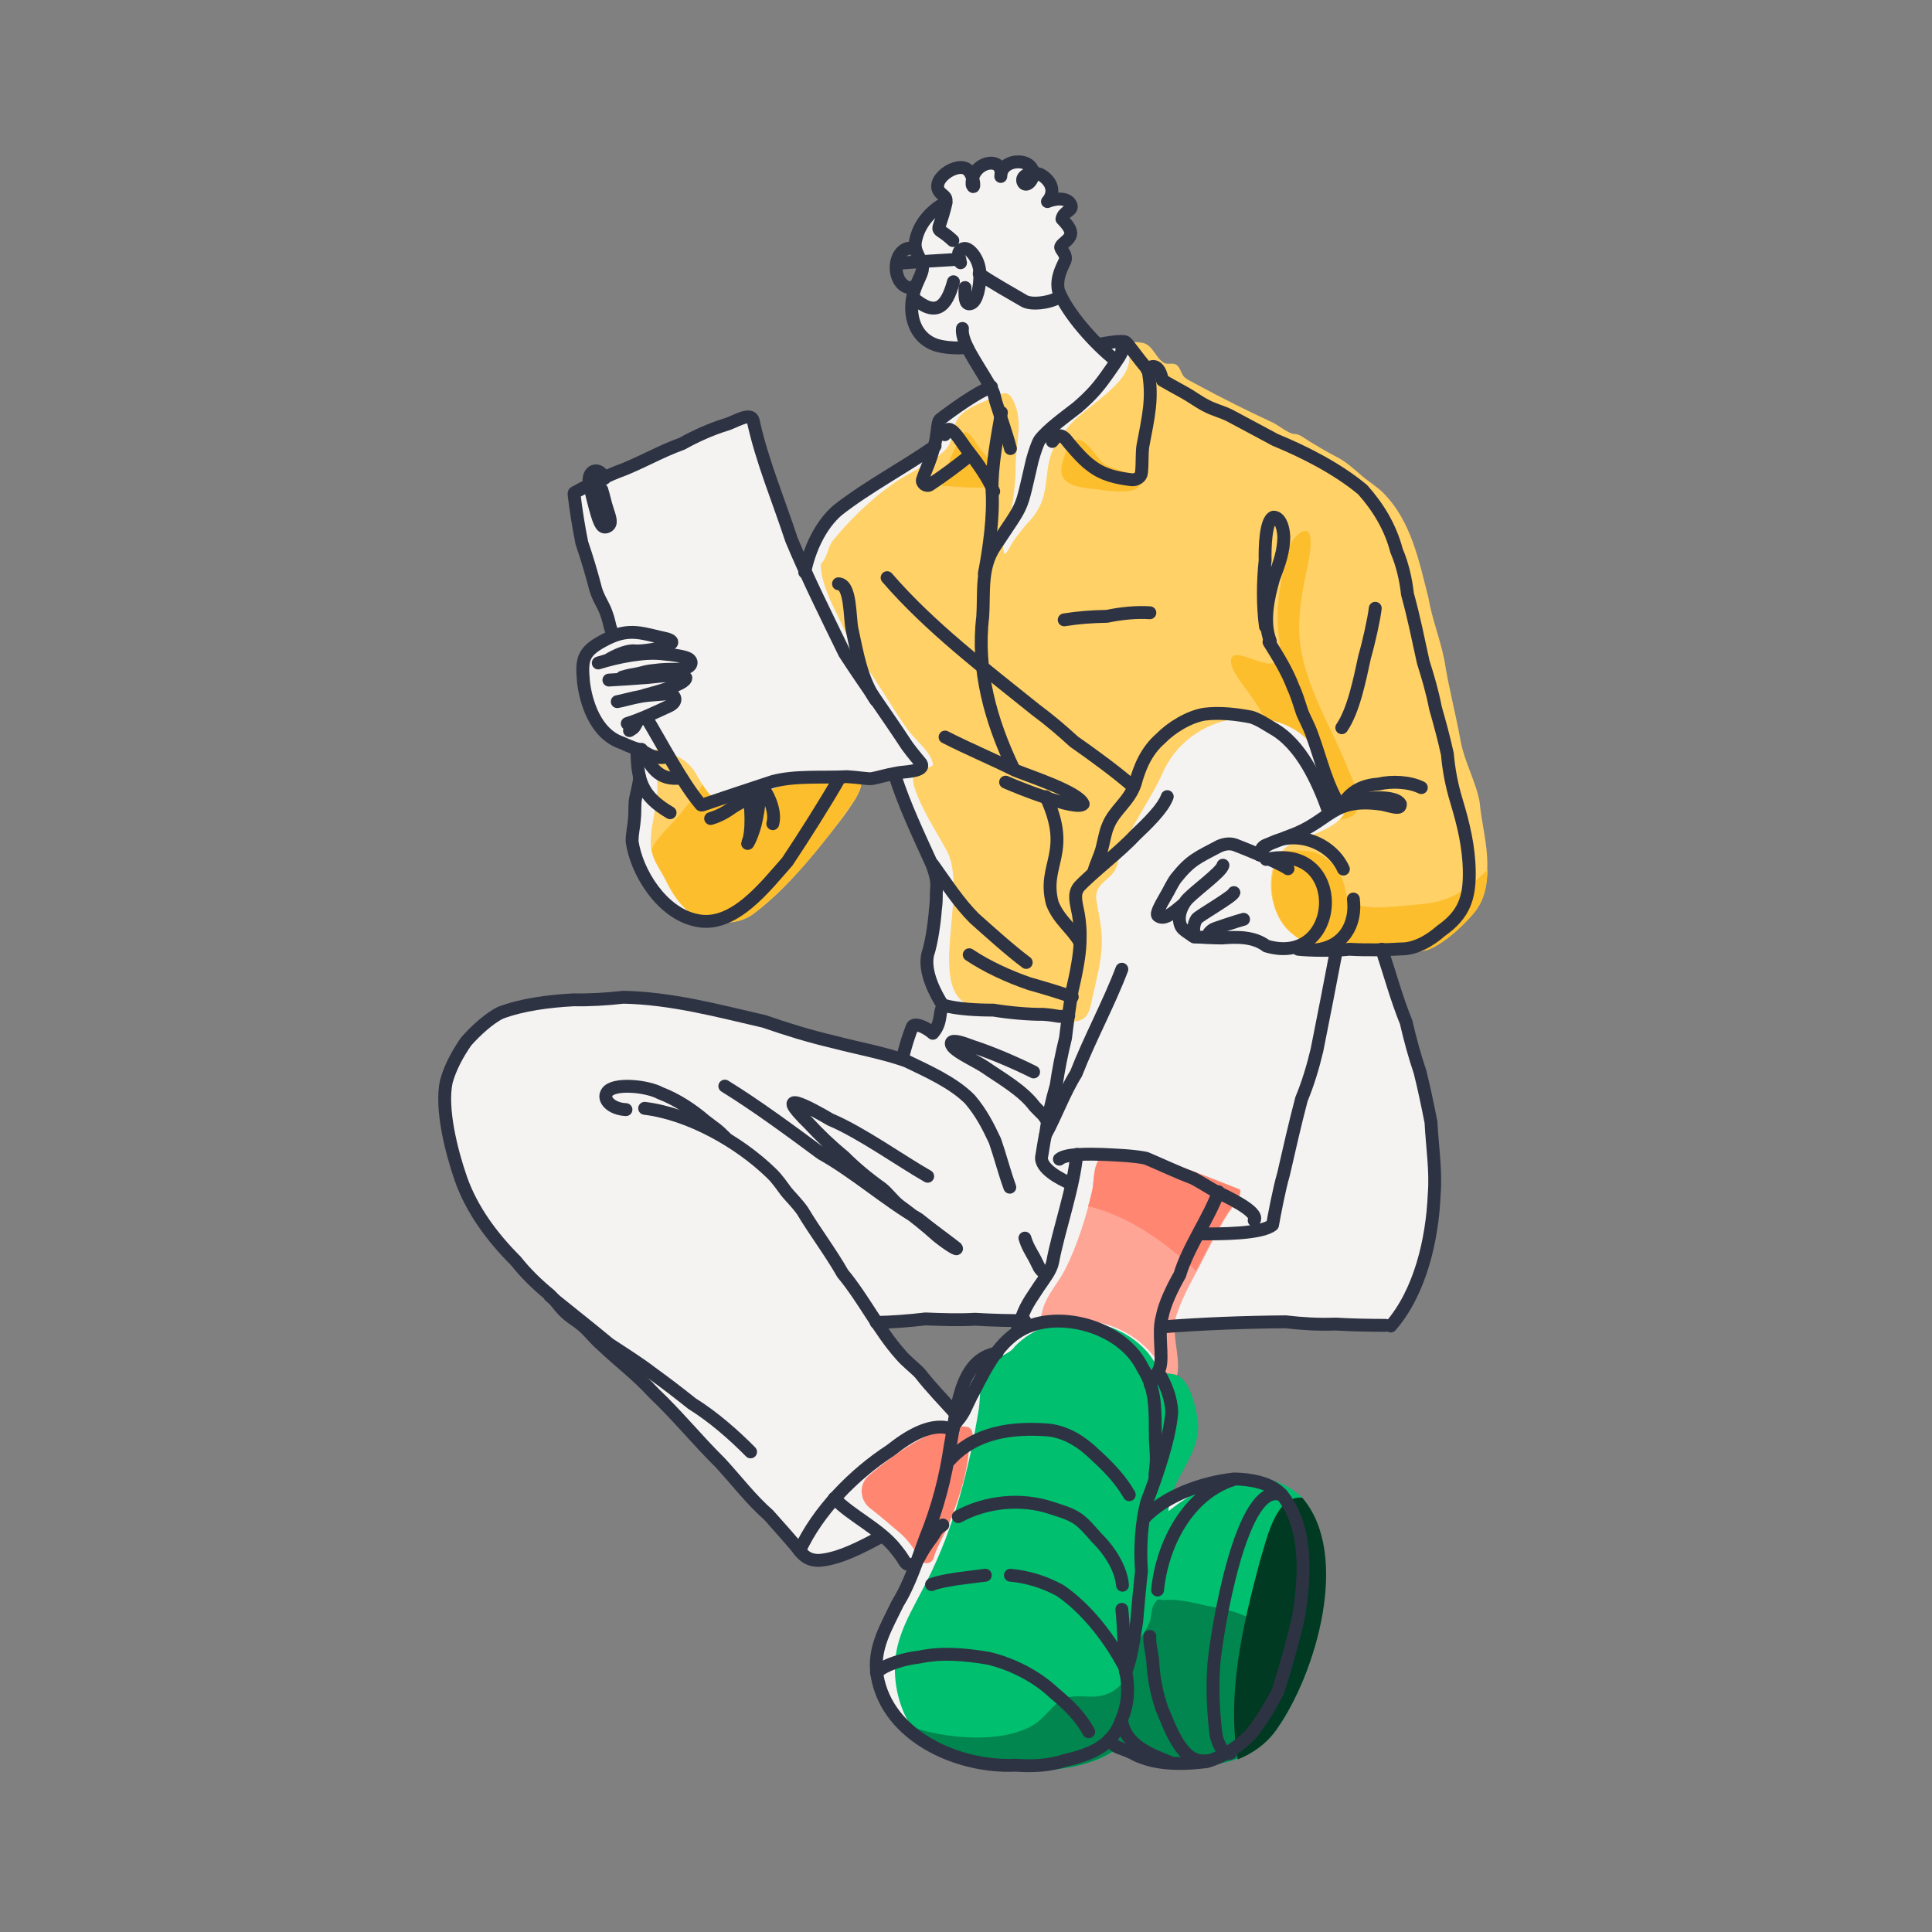 <?xml version="1.0" encoding="utf-8"?>
<!-- Generator: Adobe Illustrator 24.1.2, SVG Export Plug-In . SVG Version: 6.00 Build 0)  -->
<svg version="1.1" id="Layer_1" xmlns:svgjs="http://svgjs.com/svgjs"
	 xmlns="http://www.w3.org/2000/svg" xmlns:xlink="http://www.w3.org/1999/xlink" x="0px" y="0px" viewBox="0 0 600 600"
	 style="enable-background:new 0 0 600 600;" xml:space="preserve">
<rect x="0" y="0" width="600" height="600" fill="#808080" stroke="none"/>
<style type="text/css">
	.st0{fill:#F5F3F1;}
	.st1{fill:#FFD166;}
	.st2{fill:#FDBE2D;}
	.st3{fill:#FFA595;}
	.st4{fill:#FF8772;}
	.st5{fill:#00BF6F;}
	.st6{fill:#00864E;}
	.st7{fill:#003A22;}
	.st8{fill:none;stroke:#2E3343;stroke-width:4;stroke-linecap:round;stroke-linejoin:round;}
</style>
<g>
	<path class="st0" d="M452.2,248.6c-1.4-4.9-2.3-9.8-2.8-14.5c-1.2-5-2.5-9.7-3.7-14.3c-1-5.1-2.3-9.4-3.8-14.3
		c-1.5-6.9-2.8-14.1-4.9-21.1c-0.5-4.5-1.6-9.2-3.4-13.5c-1.8-7.3-5.7-13.5-10.5-18.9c-7.8-6.7-18.2-11.8-27.2-15.5
		c-3.6-1.9-9.6-5.2-14.1-7.5c-2.3-1.3-5-1.9-7.4-3.1c-2.5-1.3-4.6-2.9-6.8-4.1c-2.8-1.5-5-2.8-6.8-3.8c-0.8-4-2.6-5.2-4.8-3.4
		c-3.5-4-6-7.9-6.8-8.4c-0.8-0.4-5.6,0.2-8,0.7l-0.2,0.1c-5.1-5.1-10.5-11.8-12.6-17.1c-0.8-3.7,1.1-7.2,2-9.1
		c0.9-2-1.1-3.4-1.2-4.2c-0.1-0.9,2.3-2,2.9-3.5c0.7-1.5-0.1-3-2.5-5.4c0.4-2.5,3.5-2.4,2.8-4.3c-0.7-1.8-3.4-2.6-7.3-1.1
		c2.2-2.5,1.8-5.6-1.5-8c-0.9-0.7-2-0.9-3-0.8c-0.3-4.8-9-4.5-10,0.1c0.1-5.1-7.5-3.9-8.8,1.4c-0.3-0.8-0.7-1.7-1.3-2.3
		c-3.1-3.3-12.9,3.5-8.3,7.3c1.1,1,1.8,1.4,1.3,2.7c-4.9,2.6-8.5,7-9.4,12.1c-0.7,3.5,2.2,5.5,2.2,8.3c0,1.6-1.7,4.1-2.6,7.1
		c-2.3,7.5,0.4,15.8,8.6,17.2c2.4,0.5,5.3,0.5,6.8,0.4c0.6-0.1,1.2,0.2,1.5,0.7c2.5,4.3,4.4,7.1,6.8,11.4c0.1,0.1,0.1,0.1,0.1,0.2
		c-4.7,1.8-12.2,7.3-15.9,10.1c-0.7,0.6-0.7,2.9-1.2,5.9c-0.1,0.8-0.4,1.7-0.6,2.5c-9.8,6.8-20.5,12.4-29.9,19.7
		c-5.5,4.7-8.8,12.3-10.2,19c-1.5-3.2-2.9-6.4-4.3-9.7c-4-12.2-9.3-24.5-11.9-37c-0.8-2.9-5.9,0.7-8.6,1.3
		c-4.5,1.3-9.1,3.4-13.5,5.8c-6.9,2.4-13.5,6.5-20.2,8.8c-4.1,1.6-10.8,5.1-13.2,6.4c-0.3,0.1-0.1,0.4-0.1,0.7
		c0.6,4.8,1.5,10,2.4,14.9c1.6,4.8,3.1,9.7,4.3,14.4c0.9,2.6,2.4,4.8,3.1,6.9c1.6,4.3,0.8,3.7,2.3,7.2l0.1,0.3
		c-0.7,0.2-1.3,0.5-2,0.9c-7.3,3.7-8,5.8-7.3,13.3c0.7,6.1,3.7,16.2,11.9,19c1.7,0.8,3.4,1.5,4.7,1.8v0.1c0.1,3.4,0.2,6.3,0.9,8.8
		h-0.1c0,1.7-0.6,3.6-1.2,6.5c-0.4,1.8-0.1,4-0.4,6.7c-0.1,1.9-0.7,4.1-0.7,6.7c1.4,9.7,9.3,22.3,19.9,24.5
		c11.6,2.7,21.7-10.8,28.3-18.2c5-7.5,11.8-18.2,16.3-26.1h-3.1c1.8,0,3.7,0,5.4-0.1c3.7,0.1,6.5,0.8,7.8,0.6
		c1.7-0.3,4.3-1.1,7.1-1.6l0.1,0.3c3,9.3,7.4,18.7,11.4,27.4c1.2,3,1.8,5.4,1.6,7.1c-0.4,3.6,0.1,3.1-0.4,7.1
		c-0.3,4.2-1.3,10.5-2.4,14.1c-1.2,5.4,2.3,12.1,4.8,16l0.1,0.1c-1.5,2.1-0.3,5.1-3.2,8.4c-2.3-2.1-5.8-3.4-6.4-2
		c-1.6,4-2.9,9.3-3.1,9.8l-0.1,0.3c-7-2.3-14.1-3.5-21.2-5.5c-7.3-1.7-14.5-3.9-21.7-6.4c-14.3-3.3-28.8-7.2-43.7-7.5
		c-5.3,0.6-10.5,0.9-15.4,0.8c-7.7,0.4-16.1,1.5-22.7,4c-3.4,1.6-7.8,5.6-10.7,8.8c-2.6,3.7-5,8.1-6.2,12.5
		c-1.8,8.4,1.6,21.7,4.5,30.1c3.4,9.7,9.7,18.2,17.1,25.6c3.1,3.9,6.7,7.4,10.5,10.5c1.8,1.7,3.1,3.9,5,5.6c1.8,1.7,4.1,2.9,5.9,4.6
		c1.9,1.8,3.4,3.8,5.2,5.4c6.1,5.8,10.6,8.9,16.3,15.1c7,6.6,13.5,14.6,20.5,21.5c5,5.4,9.7,11.6,15.1,16.3c3,3.4,7.9,8.8,9.7,11.2
		c1.5,1.8,3,2.9,5.9,2.9c6.2-0.4,13.4-4.2,19.5-7.5c1.5,1.3,3,2.7,4.2,4.3c4,4.9,2,4.8,5.9,4.6c0,0,0.1,0,0.2,0
		c-1.6,4.2-3.4,8.5-5.6,12c-3.5,7.3-7.8,14.1-6.4,22.5c3.2,18.9,25.3,28.7,43,27.8c5.5,0.4,10.6,0.1,15.4-1.5
		c5.6-1.3,10.3-2.9,13.7-6.4v0.2c2.8,2.9,2.6,1.8,7,3.9c6.7,3.9,15.4,3.9,23.4,2.8c5.2-1.5,9.7-4.5,13.6-8.3
		c3.4-4.1,6.2-8.9,8.6-13.6c2.3-7.5,4.8-16,6.4-23.3c1.9-12.2,2.9-27.7-5.3-37.8c-3.5-3.7-9.7-4.6-14.7-4.8
		c-10,1.2-21.5,5.2-28.2,12.4l-0.5,3.4c0.3-3.2,0.8-6.3,1.6-9c2.8-7.5,7.1-19.5,7.7-27.7c-0.1-4.2-1.9-8.7-4.1-12.4l-0.1-0.1
		c0.2-0.4,0.4-0.8,0.6-1.3c0.9-2.9-0.1-8.3,0.2-12.8c0.1,0,0.2,0,0.2,0c12.4-0.9,26-1.5,38.7-1.6c5.1,0.6,10.3,0.9,15.5,0.7
		c5.2,0.3,10.5,0.4,15.5,0.4l1.5,0.1c9.1-10.5,12.9-26.6,13.5-40.8c0.7-7.5-0.6-14.8-1-22.5c-1-5.1-2.1-10.4-3.4-15.6
		c-1.7-5-3.2-10.1-4.3-15.4c-2.9-7.4-5.1-15.2-7.5-22.7c2.1-0.1,4.2-0.1,5.9-0.2c4.5,0.1,9-2.6,12.4-5.6c7.3-5.1,8.9-10.4,8.8-18.4
		C456.1,262.9,454.4,255.9,452.2,248.6z M296.8,439.1c-3.2-3.7-7.6-8.3-11.1-12.5c-1.9-2-4.3-3.7-6.1-5.9c-2.7-3-5.1-6.5-7.5-10
		c5.1-0.1,10.3-0.5,15.3-1.1c5.1,0.2,10.5,0.4,15.4,0.1c4.8,0.3,11.8,0.5,15.4,0.4l3,1.3c-0.1,0-0.1,0.1-0.3,0.1
		c-5,1.6-8.6,4.8-11.6,8.7C301,421.8,298.3,430.5,296.8,439.1z"/>
	<path class="st1" d="M216.2,240.4c-1.6-2.9-4.2-5-7.3-6.1c-7.8-4.8-6.4,1.2-5,7c1.2,7-2,13.8-1.8,20.9c0.2,4.7,2.7,7.4,4.8,11.6
		c2.8,5.6,7,11.5,13.8,12.4c5,0.7,9.3,0.5,13.3-2.4c9.7-7.3,17.3-16.7,24.6-25.9c2.2-2.8,4.4-5.6,6.3-8.6c0.7-1,2.9-4.7,2.5-6
		c-1-3.2-14-2.6-16.4-2.1c-5.1,1-10.1,3.7-14.9,5.5c-3.1,1.3-7.8,3.6-11.3,3C221.5,249.1,218.6,244.7,216.2,240.4z"/>
	<path class="st2" d="M264.9,249.2c0.7-1,2.9-4.7,2.5-6c-1-3.2-14-2.6-16.4-2.1c-5.1,1-10.1,3.7-14.9,5.5
		c-7.4,3.1-12.7,5.9-17.9-2.9c-2.1,3.4-5.1,6.7-7.1,9.3c-2.8,3.4-6.8,6.7-8.8,10.8c0.7,3.7,2.9,6.2,4.7,9.9
		c2.8,5.6,7,11.5,13.8,12.4c5,0.7,9.3,0.5,13.3-2.4C246.4,274,256,261.8,264.9,249.2z"/>
	<path class="st1" d="M254.9,175.1c-0.1,4.7,2.5,10.5,4.5,14.6c2.6,5,4.6,10.7,8,15.2c5.3,7,9.4,14.6,14.5,21.7
		c2.4,3.4,7.3,6.8,7.9,11c-1.5,1.2-3,0.6-4.6,1.3c-6.1,2,6.5,20.6,8.3,24.4c9.1,13.8-10.1,51.4,14.1,49.7c8.8,1.2,17.3,4.8,26.3,4.2
		c3.9-0.4,4.5-3.2,5.2-6.7c1.3-6.1,3.1-12,3.1-18.2c0-4.3-1-8.4-1.7-12.7c-0.9-5.6,5.1-6.2,6.4-10.8c2.8-11,10.3-19.6,14.7-29.9
		c5.1-10.3,16-16.5,27.5-15.9c16.7,0.8,20.7,10.8,26.7,24.2c0.8,1.6,2.3,4.2,1.3,5.9c-2.5,4.2-10,6.1-14,8.1
		c-11.5,3.5-10.2,21.7-2.4,28.3c3.9,3.4,7.3,4.9,12.3,5c7,0.1,13.9,0.7,20.9,0.8c4.5,0.1,7.8,0.9,11.8-1.4c4.3-2.5,7.9-5.8,11.2-9.4
		c4.3-4.7,5-9.6,5-15.7c0.1-6.7-1.8-13.1-2.4-19.8c-1.2-6.4-4.7-12.4-5.9-18.9c-1.5-8.4-3.7-16.5-5-24.9c-1.3-6.7-3.9-13-5-19.6
		c-2.9-11.3-5.3-23.6-13.8-32.3c-1.9-2-4.6-3.6-6.7-5.4c-2.5-2.1-5-4.5-8-6c-2.9-1.5-5.6-3.1-8.4-4.8c-1.3-0.8-3.5-2.6-4.9-2.3
		c-2.1-0.4-4.5-2.6-6.6-3.6c-8-3.7-16-7.7-23.9-12c-1.2-0.7-2.6-1.2-3.6-2.2c-0.9-1-1.1-2.7-2.2-3.6c-1.2-0.9-2.6-0.1-3.8-0.6
		c-3-1.5-3.6-6.1-7.4-6.4c-2.3-0.4-4.5,0.1-6.7,0c-0.3,1.7,2.3,2.3,2.9,3.8c2,8.5-14.6,16.6-19.1,22.8
		c-10.5,11.3-2.2,19.5-12.7,29.9c-1.4,1.8-2.8,3.4-4.1,5.3c-0.7,1.1-1.6,3.2-2.6,3.9c-1.5-3.1,1.1-8.6,1.7-11.8
		c1-5,1.7-10.1,1.7-15.3c0-6.4,2.3-13.6-0.3-19.7c-1.4-3.2-2.4-4-5.7-2.3c-3.6,1.8-8.7,3.2-11.4,6.3c-2.6,2.9-1.5,7.6-4.6,10.6
		c-4.5,4.3-11,6.7-16,10.3c-7.1,5-13.6,11.3-19,18C257.2,169.8,256.7,173.8,254.9,175.1z"/>
	<path class="st2" d="M457.5,274.2c-5.9,4.6-9.9,6.1-17.3,6.7c-5.4,0.4-13.8,1.8-19,0c-3.4-1.1-2.9-3-3.7-6
		c-1.4-5.1-5.4-9.7-10.9-10.5c-2.6-0.4-6-0.4-8.9,0.4c-4.6,7.4-3.4,18.9,3.1,24.7c3.9,3.4,7.3,4.9,12.3,5c7,0.1,13.9,0.7,20.9,0.8
		c4.5,0.1,7.8,0.9,11.8-1.4c4.3-2.5,7.9-5.8,11.2-9.5c3.9-4.3,4.8-8.8,5-14.3C460.4,271.5,458.9,273.1,457.5,274.2z"/>
	<path class="st2" d="M332.4,137.4c-5.3,11-3.3,13.6,8.6,14.6c2,0.3,14.8,2.3,12.6-2.8c-1-2.5-8.5-3.4-10.8-5.2
		C340.1,142,336.5,133.8,332.4,137.4z"/>
	<path class="st2" d="M299.3,134.4c-3.2,5.4-5.8,10.5-6.6,16.6c3.5-0.3,15,1.9,16.6-1.4c1.5-3.1-3.1-8.1-4.8-10
		C303.5,138.4,300.9,133.1,299.3,134.4z"/>
	<path class="st2" d="M409.6,234c2.3,4.3,4.3,8.8,6.4,13.1c1.2,2.3,2.7,5.5,0.1,7.4c9.2-0.7,5.4-9.2,2.9-14.8
		c-5.7-14.8-16.2-29.9-15.5-46.4c0.2-5.6,1.2-11.1,2.4-16.6c0.7-3.1,3.1-14.9-2.3-11.1c-4.4,3.1-4.8,10.9-5.8,15.6
		c-1.3,6.6-1.3,12.6-0.3,19.2c1.8,13.4-15.2-2.1-15.2,5c0,4.3,7.9,11.3,10.3,17.8C399.3,224.2,406.4,228.1,409.6,234z"/>
	<path class="st3" d="M321.6,415.6c1.5-3.7,1.4-7.8,3.2-11.5c1.6-3.4,4.2-6.4,6-9.9c3.7-7.3,6.4-16,8.3-23.9
		c0.9-3.7-0.1-10.5,4.5-11.4c13.7-2.3,29,6.1,41.6,10.8c0.5,1.8-3,5.9-4,7.5c-2.9,4.7-5.3,9.4-7.8,14.3c-2.7,5.4-5.9,10.5-7.8,16.3
		c-2.9,6.7,3.3,18.2-1.9,22.2c-6.3-13.8-16.8-20.3-32-20.3C328,409.3,324.5,411.6,321.6,415.6z"/>
	<path class="st4" d="M366.7,362.4c-7.3-2.5-15.2-5.3-23.1-3.7c-4.5,0.9-3.5,7.8-4.5,11.4c-0.4,1.5-0.7,3-1.2,4.5
		c12.7,3.1,23.8,11,33.5,20.1c3.1-6,6.1-12,9.7-17.8c1-1.5,4.5-5.6,4-7.5C379.1,367.1,372.9,364.5,366.7,362.4z"/>
	<path class="st5" d="M404.3,465c-12.2-11.3-29.3-5.5-41.4,4.3c0.1-9.9,11.1-18,8.9-29.3c-0.7-4-2.4-11.2-6.3-12.9
		c-1.5-0.7-2.7-0.2-4.2-1.1c-1.9-1.3-3.4-4.2-4.8-5.9c-10.2-11.9-30.3-13.3-41.3-2c-1.9,2.9-6.3,3.1-8.3,6
		c-2.9,4.2-2.3,8.6-2.9,13.3c-3,18.7-7.7,37.2-16.4,54.1c-4.4,8.8-9.7,16.6-9.7,26.6c0,13.8,7.8,26.9,22.1,29.8
		c14.3,2.9,39.3,4.3,50.5-7.8c11.3,11.6,36.5,11.3,46.2-3.4C408.6,519.7,419.5,482.7,404.3,465z"/>
	<path class="st6" d="M404,516.3c-6.4-9.1-16-15.7-27.2-17.2c-5.2-1-10-2.6-14.9-2.2c-2.1,0.2-2-1.2-3.6,1.5
		c-0.9,1.6-0.6,3.6-1.3,5.4c-1.2,3.2-4.1,5.9-5,9.3c-0.3,6.2-3.6,12.3-10.3,13.6c-3.6,0.7-8.2-0.7-11.5,1c-3.4,1.7-5.7,5.9-9.4,8.1
		c-10.2,5.9-27.5,4.1-38.1,0.4c3.7,5.8,9.4,10.2,17,11.7c14.3,2.9,39.3,4.3,50.5-7.8c11.4,11.6,36.5,11.3,46.2-3.4
		c3.5-5.1,6.8-11.4,9.3-17.8C405.3,518.1,404.6,517.2,404,516.3z"/>
	<path class="st7" d="M396.6,536.9c12.1-17.2,23-54.2,7.8-71.8c-8.5-0.7-11.1,13.5-13.1,19.6c-5.3,20-10.4,41-6.9,61.7
		C389.2,544.5,393.6,541.3,396.6,536.9z"/>
	<path class="st4" d="M269.6,458.4c-2.9,2.8-2.6,7.4,0.5,9.9c3.2,2.5,6.4,5.2,9.4,7.8c2.8,2.4,4.6,5.3,6.4,8.3
		c1,1.7,3.6,1.3,4.1-0.7c1.1-3.8,3.7-7.7,5.1-11.4c2.3-6,5-13.7,5.6-20.2c0.3-3.2,2.9-7.5,0-8.9
		C291.5,441.1,276.5,452.5,269.6,458.4z"/>
	<path class="st8" d="M313.8,139.3c-1-4-2.8-9-4-12.9c-1.3-3.7-0.6-3.4-2.2-6.3c-2.5-4.3-4.4-7.1-6.8-11.4c-0.3-0.5-0.9-0.8-1.5-0.7
		c-1.5,0.1-4.4,0.1-6.8-0.4c-8.2-1.4-10.9-9.7-8.6-17.2c0.9-3,2.6-5.5,2.6-7.1c0-2.9-2.8-4.8-2.2-8.3c0.9-5.1,4.5-9.5,9.4-12.1
		c0.4-1.3-0.2-1.8-1.3-2.7c-4.6-3.8,5.1-10.6,8.3-7.3c2.1,2.3,2,6.6,1.2,4.5c-0.5-7.3,10.1-9.4,8.9-2.6c0-6.1,11.4-6.1,9.9,0.3
		c-0.9,2.3-2.7,2.8-3.1,1.1c-0.4-2,3.6-3.4,6.2-1.6c3.3,2.3,3.7,5.5,1.5,8c3.9-1.5,6.7-0.7,7.3,1.1c0.7,1.8-2.3,1.8-2.8,4.3
		c2.3,2.4,3.2,3.9,2.5,5.4c-0.7,1.5-3.1,2.6-2.9,3.5c0.2,0.9,2.1,2.3,1.3,4.2c-0.9,2-2.8,5.3-2,9.1c2.7,7.1,11.4,16.7,17.5,21.5"/>
	<path class="st8" d="M293.8,63c-2.7,11.5-4,6,2.1,11.7"/>
	<path class="st8" d="M298.3,81.6c-1.1-2.5-0.8-3.9,0.9-4.4c1.7-0.6,5,3.2,5.1,7.6c0.1,4.4-0.9,8.6-2.6,9.4c-1.7,0.7-2.2-0.8-2-4.9"
		/>
	<path class="st8" d="M304.1,85c3.1,2.3,10.5,6.4,13.7,8.3c2.6,1.8,9.6,0.4,11.4-1.3"/>
	<path class="st8" d="M298.1,80.5c-6.9,0.4-11.5,0.7-18.4,1.2"/>
	<path class="st8" d="M284.2,89c-3,1.4-5.9-1.7-5.9-5.9c0-4.2,3-7.2,6-5.6"/>
	<path class="st8" d="M283.6,92.5c7,6,10.3,3.1,12.5-5"/>
	<path class="st8" d="M348.4,108.6c0.4,0.7-1.6,3.5-3.7,6.5c-3.4,4.9-5.3,7.2-10.1,11.4c-3.7,2.9-9.2,6.8-11.7,10.1
		c-0.6,0.9-1.5,3.4-2.3,6.3c-3.9,16.6-2.2,12.5-11.5,26.6c-4.6,6.8-3.4,14.3-3.9,22c-2,16.5,2.5,32.4,9.5,47.1"/>
	<path class="st8" d="M324.8,247.4c8.2,17.6-1.2,20.9,2,33.1c2,5.2,6.1,7.8,8.6,12.2"/>
	<path class="st8" d="M341.5,106.9c2.3-0.5,7.1-1.2,8-0.7c0.8,0.4,3.4,4.5,7,8.6c1.7,8.9,0.1,14.7-1.6,23.9c-0.3,2.3-0.1,5-0.4,8.1
		c-0.1,1.4-1.6,2.3-3,2.2c-4.9-0.6-9-1.5-12.8-4.5c-2.6-1.8-6.7-6.8-7.8-8.2c-1.5-1.5-2.5-1.3-4.1,0.8"/>
	<path class="st8" d="M356.2,114.7c2.3-1.9,4-0.7,4.8,3.4c1.8,1,4,2.3,6.8,3.8c2.2,1.2,4.4,2.9,6.8,4.1c2.4,1.3,5.1,1.9,7.4,3.1
		c4.4,2.3,10.4,5.6,14,7.5c9,3.7,19.3,8.9,27.2,15.5c4.8,5.4,8.6,11.6,10.5,18.9c1.8,4.2,2.9,8.9,3.4,13.5c2,7.2,3.4,14.3,4.9,21.1
		c1.5,4.8,2.8,9.1,3.8,14.3c1.3,4.5,2.6,9.3,3.7,14.3c0.4,4.7,1.3,9.6,2.8,14.5c2.2,7.3,3.9,14.3,4,22c0.1,8-1.5,13.3-8.8,18.4
		c-3.4,3-8,5.7-12.5,5.6c-4.5,0.3-10.8,0.4-15.9,0.1c-4.7,0.5-12.4,0.4-15.9,0"/>
	<path class="st8" d="M394.1,199.4c2.6,4.2,5.6,8.9,7.5,14c1.1,2.3,1.8,4.8,2.7,7.5c0.5,1.6,2.1,4.2,3.2,7.4
		c2.6,7,4.7,16.3,8.9,22.3"/>
	<path class="st8" d="M394.5,199.1c-2.3-5.9-0.7-13.4,1-19.3c1.9-5,3.2-8.8,3.2-13.2c-0.2-3.7-1.5-6-3.2-6
		c-2.5,0.9-2.7,9.6-2.6,13.4c-0.7,6.6-0.8,14.1,0.1,20.6"/>
	<path class="st8" d="M417,250.1c3.4-2.3,16.1-3.7,17.9-0.4c0.1,1.8-2,0.9-5.6,0.1c-15.8-2.3-16,5.2-28.5,9.7
		c-2,0.7-3.9,1.6-5.3,2.1c-3.4,1.2-3.5,1-4.4,3.9"/>
	<path class="st8" d="M417,249.9c2.4-4.3,6.5-6.1,11.1-6.4c4.2-1,9.7-0.7,13.3,1.1"/>
	<path class="st8" d="M416.7,226c3.7-5.4,5.6-15.1,7.1-22c1.3-4.5,2.9-11.7,3.3-15.1"/>
	<path class="st8" d="M311,128.1c-1.3,7.7-3.1,16.8-2.9,24.5c0.5,7.5-0.9,17.9-2.4,25.5"/>
	<path class="st8" d="M307.9,120.1c-4.6,1.8-12.3,7.3-16,10.2c-0.7,0.6-0.7,2.9-1.2,5.9c-0.3,1.8-1,3.8-1.6,5.8
		c-0.9,2.7-2,5-2.6,6.9c-0.4,1.2,1.2,2.3,2.2,1.7c4.4-2.9,8.4-5.9,12.4-9.1"/>
	<path class="st8" d="M293.4,135c1.2-5.1,5.3,2.8,7.2,5c2.9,3.7,6.4,8.6,8,12.6"/>
	<path class="st8" d="M290.4,138.5c-9.9,6.9-20.7,12.5-30.2,19.9c-5.6,4.8-8.9,12.5-10.3,19.3"/>
	<path class="st8" d="M190.4,197.1c-1.5-3.4-0.7-2.9-2.3-7.2c-0.8-2.1-2.3-4.2-3.1-6.9c-1.2-4.7-2.7-9.7-4.3-14.4
		c-1-4.9-1.8-10-2.4-14.9c0-0.3-0.1-0.5,0.1-0.7c2.5-1.4,9.1-4.8,13.2-6.4c6.7-2.4,13.4-6.4,20.2-8.8c4.3-2.4,9-4.5,13.5-5.9
		c2.7-0.7,7.8-4.2,8.6-1.3c2.7,12.5,7.9,24.8,11.9,37c4.9,11.8,11,24,16.5,35.3c6.1,9.4,13.3,19.4,19.4,28.7
		c1.9,2.6,3.5,4.4,4.3,5.4c1.8,2.8-5.9,2.6-7.6,3.1c-3,0.5-5.8,1.4-7.6,1.7c-1.2,0.2-4.1-0.4-7.8-0.6c-7.2,0.4-16-0.4-23,1.5
		c-6.4,2.1-16.3,5.4-21.9,7.3c-0.4,0.1-0.5-0.1-0.7-0.4c-5.6-6.7-11.9-18.8-16.6-26.6"/>
	<path class="st8" d="M186.9,152.1c0.7,2.3,1.1,4.3,1.6,5.8c1,3.1,1.7,4.8,0.1,5.6c-1.5,0.7-2.3-0.4-3.7-5.6
		c-0.5-1.8-1.1-4.2-1.8-7.3c-1.1-4.7,3.1-6,4.6-2"/>
	<path class="st8" d="M362.5,247.4c-1.3,3.7-6.4,8.6-10,12c-4.7,5.1-13.3,11.6-17.4,16c-1.8,2.3-0.9,4.8-0.2,8.5
		c0.4,2.3,0.7,5.2,0.5,8.8c0,3.7-1.3,10.2-2.4,14.8c-0.8,4.8-1.5,9.9-2.1,14.9c-1.2,4.8-2.2,9.9-2.9,14.7
		c-1.4,4.8-2.6,10.1-3.2,14.6c-0.8,3.9-1.1,6.6-1.3,7.4c-0.7,3.8,6,7.2,9.3,8.6"/>
	<path class="st8" d="M329,360c2-1.8,9.5-1.6,13.3-1.5c4.3,0.2,9.7,0.4,13.6,1.2c3.6,1.5,10,4.5,14.6,6.2c2.3,1.2,4.6,2.7,6.9,4
		c3.3,1.6,13.8,6.4,12.1,9.1"/>
	<path class="st8" d="M373.1,383.2c5.3,0,18.7,0.1,22.1-2.8c0.4-2.3,2.1-11.4,3.4-15.7c1.7-7.5,3.7-16.2,5.6-23.4
		c1.9-4.5,3.6-10.1,4.8-15.2c2-10,4.3-21.8,6.1-31.3"/>
	<path class="st8" d="M339.7,270.6c0.8-2.7,1.9-4.8,2.5-7c0.7-2.7,1-5,1.9-7.1c1.9-4.9,6.5-7.5,8.4-13c1.4-5.2,3.5-10.3,8-14.2
		c3.2-3.3,8.7-6.7,13.5-7.5c4.8-0.6,10,0,14.6,0.9c2.5,0.8,4.6,2.3,6.5,3.4c9.1,5,14.3,16.9,17.6,26.2"/>
	<path class="st8" d="M334.4,358.5c-1,10.6-5.6,23.3-7.5,33.5c-0.5,2.5-2.5,5-4.2,7.5c-4.2,6.3-4.5,6.7-7,14.2"/>
	<path class="st8" d="M378.4,370.1c-2.7,7.8-9.5,17.3-12,25.8c-2.3,4-4.8,9.2-5.5,13.1c-1.4,4.7,0.4,12.2-0.7,15.8
		c-1,2.2-1.3,2.6-3,5.1"/>
	<path class="st8" d="M429.1,294.8c2.5,7.5,4.6,15.3,7.6,22.7c1.2,5.2,2.6,10.4,4.3,15.4c1.3,5.2,2.4,10.5,3.4,15.6
		c0.4,7.7,1.6,15,1,22.5c-0.6,14.1-4.4,30.3-13.5,40.8"/>
	<path class="st8" d="M207.5,235c-4.8,1.1-6.9-1.5-8.5-2c-0.9-0.3-3.4-1.1-5.9-2.3c-8.3-2.8-11.2-12.9-11.9-19
		c-0.7-7.5,0-9.6,7.3-13.3c7.2-3.6,11.2-1.6,18.6,0c6.1,1.9-7.6,4.2-10.3,3.7c-1.6,0-4,0.6-7.4,2.5"/>
	<path class="st8" d="M185.8,205.9c6-1.9,14.6-3.6,20.3-2.8c3.1,0.3,5.7,0.6,7.4,1.3c2,0.9,1.5,3.2-2.4,3.4c-1.6,0.1-3.9,0-6.1,0.2
		c-3.2,0.4-3.1,0.2-6,1c-2.9,0.7-2.9,0.4-5.8,1.3"/>
	<path class="st8" d="M189.1,211.2c2-0.1,9.9-0.6,12-0.8c1.8-0.1,10.8-1.5,11.9,0.1c0,2.1-9.9,4.6-12.8,5.4"/>
	<path class="st8" d="M191.7,217.9c1-0.1,4.2-1.1,7.6-1.7c3.3-0.5,6.7-0.5,7.8-0.8c2-0.4,4.2,2.3,0.6,3.9c-4.3,2-8.5,4-12.9,5.4"/>
	<path class="st8" d="M198,224c-1.3,2.3-0.8,1.8-2.5,2.9"/>
	<path class="st8" d="M199.2,232.7c2.8,5.1,5,9.9,12.4,8.9"/>
	<path class="st8" d="M220.7,254.2c3.1-0.9,5.3-2.4,7-3.6c4.2-2.7,4.4-1.6,5.9-5.3"/>
	<path class="st8" d="M197.8,232.6c0.1,9.6,1.3,14.5,10.3,19.8"/>
	<path class="st8" d="M198.6,241.4c0,1.7-0.6,3.6-1.2,6.5c-0.4,1.8-0.1,4-0.4,6.7c-0.1,1.9-0.7,4.1-0.7,6.7
		c1.4,9.7,9.3,22.3,19.9,24.5c11.6,2.7,21.7-10.8,28.3-18.2c5-7.5,11.8-18.2,16.3-26.1"/>
	<path class="st8" d="M232.4,246.6c0.9,3,1.3,11.9-0.1,14.9c-0.7,1.9,1.7-2.2,2.7-7.5c0.6-2.9,1.1-6.1,0.1-8.9"/>
	<path class="st8" d="M236.4,244.1c2,2.1,4.7,7.8,3.6,11.7"/>
	<path class="st8" d="M280.3,328.6c-0.2,0.7,1.2-5.3,3-9.7c0.6-1.4,4-0.1,6.4,2c3.1-3.6,1.6-6.7,3.4-8.7c4.2,1.2,10.5,1.5,15.4,1.5
		c4.7,0.8,11.6,1.4,15.4,1.3c5.4,0.4,4.1,1,8,0.4"/>
	<path class="st8" d="M313.6,368.7c-1.8-5-3-9.8-4.6-14.4c-2.2-4.7-4.3-8.8-7.8-12.9c-5.3-5.3-13.1-8.7-19.7-11.9
		c-7.3-2.6-14.9-3.9-22.5-5.9c-7.3-1.7-14.5-3.9-21.7-6.4c-14.3-3.3-28.8-7.2-43.7-7.5c-5.3,0.6-10.5,0.9-15.4,0.8
		c-7.7,0.4-16.1,1.5-22.7,4c-3.4,1.6-7.8,5.6-10.7,8.9c-2.6,3.7-5,8.1-6.2,12.5c-1.8,8.4,1.6,21.7,4.5,30.1
		c3.4,9.7,9.7,18.2,17.1,25.6c3.1,3.9,6.7,7.4,10.5,10.5c1.8,1.7,3.1,3.9,5,5.6c1.8,1.7,4.1,2.9,5.9,4.6c1.9,1.8,3.4,3.8,5.2,5.3
		c6.1,5.8,10.6,8.9,16.3,15.1c7,6.6,13.5,14.6,20.5,21.5c5,5.4,9.7,11.6,15.1,16.3c3,3.4,7.9,8.8,9.7,11.2c1.5,1.8,3,2.9,5.9,2.9
		c6.2-0.4,13.4-4.2,19.5-7.5"/>
	<path class="st8" d="M194.4,344.6c-4.6-0.2-7.3-3.2-5.9-5.3c1.8-3.1,12.4-2.1,16.6,0.2c5,1.9,10,5.2,13.8,8.5
		c3.7,2.9,3.4,2.3,6.3,5.2"/>
	<path class="st8" d="M225.1,337.3c9.9,6.1,20.3,13.8,29.9,20.9c10.5,5.9,20,14.4,30.3,20.4c3.4,2.8,9.6,7.3,11.6,8.9
		c0.9,1-1.8-0.4-5.9-3.7c-3.4-3.1-7.7-6.5-11.8-9.5c-1.9-1.5-3.4-3.7-5.4-5.3c-4.1-2.9-8.1-6.2-11.6-9.7c-3.9-3.2-7.9-7-11-10.4
		c-11.6-11.3-0.1-5.2,6.7-1.2c9.5,4,22.1,13,30.2,17.6"/>
	<path class="st8" d="M292.9,312.4c-2.5-3.9-6-10.6-4.8-16c1.2-3.5,2.1-9.9,2.4-14c0.5-4,0.1-3.6,0.4-7.1c0.1-1.8-0.4-4.1-1.6-7.1
		c-3.9-8.6-8.4-18-11.4-27.4"/>
	<path class="st8" d="M318.3,384.5c0.7,2.4,1.9,4.3,2.8,5.9c1.9,3.5,1.2,3.3,3.7,5.4"/>
	<path class="st8" d="M325.4,348.5c-1.6-2.8-1.5-2.1-4.1-4.9c-3.7-5-10.5-8.8-15.4-12.2c-2.9-2-11.4-5.6-10.4-7.7
		c0.6-0.8,3.2,0,6.6,1.3c5.9,1.9,13.5,5.2,18.9,7.9"/>
	<path class="st8" d="M301,296.5c5.5,3.7,12.3,6.8,18.7,9c5,1.4,8.9,2.6,13.3,4.1"/>
	<path class="st8" d="M275.5,179.4c13.3,15.4,30.2,28.2,46.1,41c4.2,3.1,8.2,6.5,11.9,9.9c6.4,4.5,13,9.3,18.4,14"/>
	<path class="st8" d="M330.5,192.5c4.4-0.7,8.3-1,13.3-1.1c4.3-0.9,9.2-1.4,13.3-1.1"/>
	<path class="st8" d="M260.4,181.3c3.9,0.2,3.4,10.1,4.2,14.1c1.6,7.4,2.9,15.5,7.4,22.1"/>
	<path class="st8" d="M392.7,263.1c8.4-6.1,20.6-1.9,24.5,6.8"/>
	<path class="st8" d="M420.3,279.2c1,7.8-3,15-11.9,15.8"/>
	<path class="st8" d="M383.2,277.2c-0.3,1.2-10.5,7-11.5,8.1c-1.3,1.8-1,4.1-0.9,5.3c0,0.2-0.2,0.2-0.4,0.1c-0.9-0.7-3-1.9-3.5-2.8
		c-0.8-1.3-1.3-4.3,1.3-8c1.7-2.4,11.3-9.1,11.6-11.2"/>
	<path class="st8" d="M400,269.8c-1.8-1.2-4.4-2.3-8.1-4c-2.3-1-5-2.1-8.3-3.4c-1.7-0.6-3.4-0.3-5,0.4c-6.8,3.6-8.9,4.3-13.5,10.1
		c-1.2,1.7-2.1,3.8-3.2,5.6c-1.6,2.8-3,5.3-2.3,5.9c1.9,1.5,4.4-0.7,7.8-3.5"/>
	<path class="st8" d="M370.9,291c1.9,0,5.3,0.3,8.6,0.3c5-0.4,10-0.4,13.8,2.5c23.4,6.9,25.5-32.6-0.1-26.9"/>
	<path class="st8" d="M386.2,285.5c-1.6,0.4-8.9,2.8-9.4,3.1c-0.4,0.3-1.7,1-1.8,2.5"/>
	<path class="st8" d="M324.7,352.4c3.2-5.8,5.8-13.1,9.5-19c4.2-10.8,10.2-21.8,14.2-32.4"/>
	<path class="st8" d="M170.8,402.5c6,4.9,12.4,9.9,18.4,14.9c4.4,2.9,8.9,5.7,13.1,8.9c4.3,3.1,8.6,6.4,12.6,9.6
		c6.6,4.1,13.2,9.9,18.2,15"/>
	<path class="st8" d="M248.3,481.6c5.7-12.4,16.8-23.7,28.3-31.2c5.3-4.2,13-9.2,19.4-6.4"/>
	<path class="st8" d="M358.7,459c0-3.1,0.4-2.8,0.4-6.3c0-2-0.3-4.2-0.3-6.3c-0.1-8,0.4-14.9-3.9-21.5c-5.5-11.6-22.3-17.2-34-13.5
		c-9.8,3.1-14.2,12.5-18.5,20.8c-1.1,1.9-2,4.1-2.9,5.9c-1.8,3.3-2.2,2.6-3.7,5.6"/>
	<path class="st8" d="M309.6,420.2c-12,2-12.5,18.6-14.5,28.8c-1.4,9.7-3.9,19.3-7.7,28.6c-2.5,6.8-4.9,14.4-8.6,20.3
		c-3.5,7.3-7.8,14.1-6.4,22.5c3.2,18.9,25.3,28.7,43,27.8c5.5,0.4,10.6,0.1,15.4-1.5c8.3-1.9,14.9-4.7,17.6-12.9
		c1.9-4.4,2.3-9.5,1.2-14.7c1.7-3.5,2.6-10.6,3.4-15.4c0.4-4.9,1-11.5,1.5-15.7c-0.5-6.8-0.1-15.3,1.7-21.7
		c2.9-7.5,7.1-19.5,7.7-27.7c-0.1-4.3-1.9-8.7-4.1-12.4"/>
	<path class="st8" d="M349.8,518.8c-4.4-8.9-11.9-18.9-20.5-24.8c-4.7-2.6-10-4.3-15.5-4.8"/>
	<path class="st8" d="M306,489.2c-4.2,0.6-12.7,1.3-16.7,2.9"/>
	<path class="st8" d="M348.6,492.3c-0.4-5.1-4-10.8-8-14.7c-1.8-2-3.7-4.4-6-6c-2.4-1.6-5.1-2.3-7.8-3.2c-9.6-3.3-20.6-2.1-29.2,2.6
		"/>
	<path class="st8" d="M348.4,499.8c0.6,5.4,0.7,13.5,1.1,19.3"/>
	<path class="st8" d="M285.2,484.1c1.2-2.3,2.3-4,3.4-5.5c2.6-3.4,1.5-3.2,4.2-5"/>
	<path class="st8" d="M295,453.4c7.8-8.6,19.3-10.2,30.6-9.3c5.6,0.6,10.5,3.8,14.4,7.6c4.5,4.1,8,7.8,10.7,12.5"/>
	<path class="st8" d="M259.1,465.3c5.5,5.7,14.1,9.4,19.2,15.9c4,4.9,2,4.8,5.9,4.6"/>
	<path class="st8" d="M296.9,439.2c-3.3-3.7-7.8-8.3-11.2-12.7c-1.9-2-4.3-3.7-6.1-5.9c-6.6-7.4-11.4-17.3-17.9-25.1
		c-3.8-6.7-8.7-13.1-12.5-19.5c-1.8-2.5-3.7-4.3-5-5.9c-1.3-1.7-2.7-3.9-4.7-5.8c-10-9.7-25.4-18.4-39.3-20.1"/>
	<path class="st8" d="M355.1,471.7c6.7-7.2,18.2-11.3,28.2-12.4c5,0.1,11.2,1.1,14.7,4.8c8.3,10.2,7.3,25.7,5.3,37.8
		c-1.6,7.3-4,15.8-6.4,23.3c-2.4,4.7-5.3,9.5-8.6,13.6c-3.8,3.7-8.3,6.8-13.6,8.3c-8,1-16.7,1-23.3-2.8c-4.4-2-4.2-1-7-3.9"/>
	<path class="st8" d="M272.1,410.7c5.1-0.1,10.3-0.5,15.3-1.1c5.1,0.2,10.5,0.4,15.4,0.1c4.8,0.3,11.8,0.5,15.4,0.4"/>
	<path class="st8" d="M360.6,412.1c12.4-1,26-1.5,38.7-1.6c5.1,0.6,10.3,0.9,15.5,0.7c5.2,0.3,10.5,0.4,15.5,0.4"/>
	<path class="st8" d="M398.1,464.3c-12.7-5.3-20.3,43.3-21.1,52.2c-0.6,7.5-0.2,15.9,0.7,22.5c1.2,4.8,3.3,6.2,4.5,5.4"/>
	<path class="st8" d="M383,459.5c-14.1,4.5-22.1,20.1-23.5,34.3"/>
	<path class="st8" d="M357.1,508.2c-0.2,2.1,0.6,4.7,0.9,7.6c0.2,4.9,1.2,10.2,2.9,15c2.6,6,6.2,17.1,13.8,16"/>
	<path class="st8" d="M289.7,268.5c4.1,5.7,8,11.8,12.9,16.7c5.4,4.8,10.8,9.7,16.1,13.7"/>
	<path class="st8" d="M293.5,228.9c7,3.6,14.7,6.8,21.7,10.3c4.9,2,19.8,6.8,21.2,10.5c-2,2.3-21-5.4-24.1-6.8"/>
	<path class="st8" d="M348.4,534.7c1.3,7.1,8.3,10,14.7,12.5"/>
	<path class="st8" d="M272.2,519.4c2.8-2.6,8.8-4.3,13.4-4.8c6.9-1.5,14.3-0.8,21.4,0.4c7.5,1.8,14.9,5.6,20.4,10.8
		c4.7,3.9,8.1,7.3,10.7,12"/>
	<path class="st8" d="M300.7,108.4c-1.5-2.8-2-5-1.8-6.4"/>
</g>
</svg>
